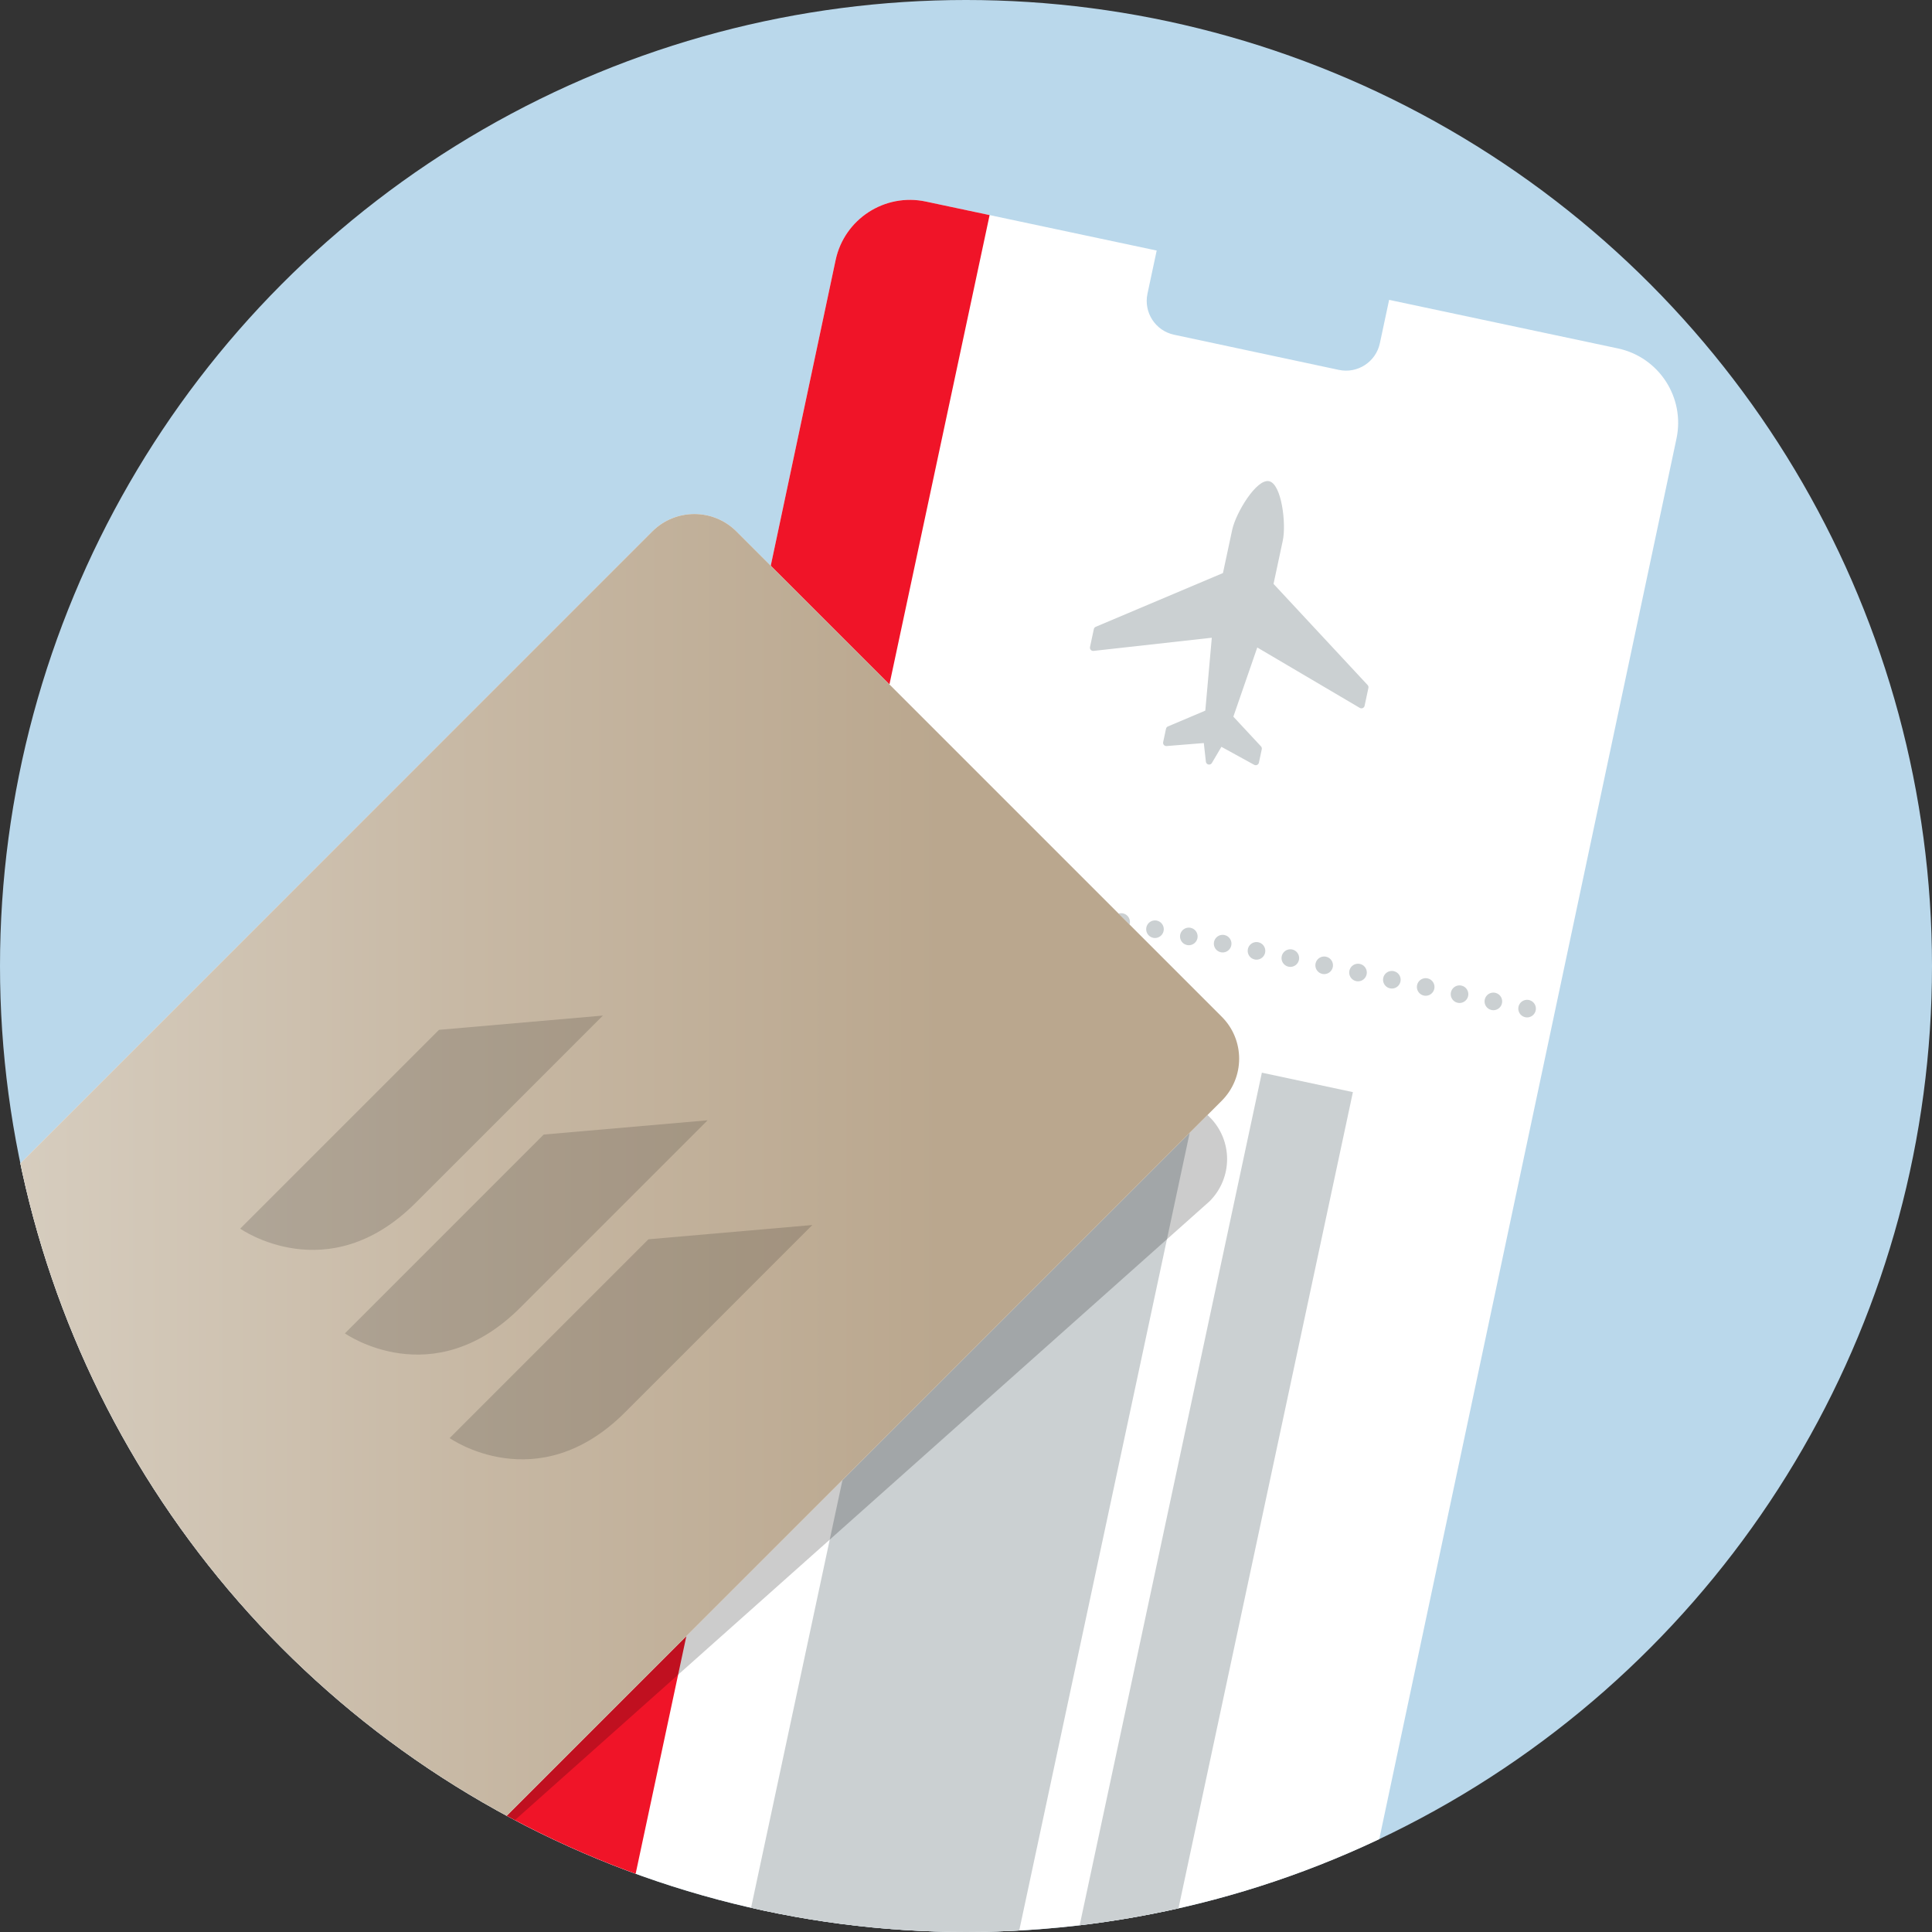 <?xml version="1.0" encoding="utf-8"?>
<!-- Generator: Adobe Illustrator 25.1.0, SVG Export Plug-In . SVG Version: 6.00 Build 0)  -->
<svg version="1.1" id="Layer_1" xmlns="http://www.w3.org/2000/svg" xmlns:xlink="http://www.w3.org/1999/xlink" x="0px" y="0px"
	 viewBox="0 0 110 110" style="enable-background:new 0 0 110 110;" xml:space="preserve">
<rect x="0" y="0" width="110" height="110" fill="#333333" stroke="none"/>
<style type="text/css">
	.st0{clip-path:url(#SVGID_2_);}
	.st1{fill:#BAD8EB;}
	.st2{fill:#FFFFFF;}
	.st3{fill:none;stroke:#CBD0D2;stroke-width:1.002;stroke-linecap:round;stroke-miterlimit:10;}
	.st4{fill:none;stroke:#CBD0D2;stroke-width:1.002;stroke-linecap:round;stroke-miterlimit:10;stroke-dasharray:0,1.97;}
	.st5{fill:#F01428;}
	.st6{fill:#CBD0D2;}
	.st7{opacity:0.2;}
	.st8{fill:url(#SVGID_3_);}
	.st9{opacity:0.5;}
	.st10{opacity:0.3;}
</style>
<g>
	<defs>
		<circle id="SVGID_1_" cx="55" cy="55" r="55"/>
	</defs>
	<clipPath id="SVGID_2_">
		<use xlink:href="#SVGID_1_"  style="overflow:visible;"/>
	</clipPath>
	<g class="st0">
		<circle class="st1" cx="55" cy="55" r="55"/>
	</g>
	<g class="st0">
		<g>
			<path class="st2" d="M79.091,17.073l-0.528,2.473c-0.227,1.063-1.272,1.74-2.335,1.514l-9.382-2.002
				c-1.063-0.227-1.74-1.272-1.514-2.335l0.525-2.458L52.71,11.474c-2.339-0.497-4.638,0.997-5.134,3.336L25.819,117.326
				c-0.496,2.339,0.997,4.638,3.336,5.134l13.024,2.768l0.519-2.434c0.227-1.063,1.272-1.74,2.335-1.514l9.382,2.002
				c1.063,0.227,1.74,1.272,1.514,2.335l-0.514,2.41l13.147,2.795c2.339,0.496,4.638-0.997,5.134-3.336L95.452,24.972
				c0.496-2.339-0.997-4.638-3.336-5.134L79.091,17.073z"/>
			<g>
				<g>
					<line class="st3" x1="46.494" y1="48.793" x2="46.494" y2="48.793"/>
					<line class="st4" x1="48.42" y1="49.205" x2="85.983" y2="57.22"/>
					<line class="st3" x1="86.946" y1="57.426" x2="86.946" y2="57.426"/>
				</g>
			</g>
			<path class="st5" d="M47.576,14.811L25.819,117.326c-0.496,2.339,0.997,4.638,3.336,5.134l3.51,0.746L56.344,12.246l-3.634-0.771
				C50.371,10.978,48.072,12.472,47.576,14.811z"/>
			<path class="st6" d="M72.255,27.397c-0.716-0.153-1.894,1.812-2.098,2.765l-0.527,2.465l-7.243,3.061
				c-0.055,0.023-0.096,0.072-0.109,0.131l-0.217,1.018c-0.012,0.058,0.004,0.119,0.043,0.163s0.098,0.066,0.157,0.06l6.734-0.75
				l-0.37,4.151l-2.128,0.899c-0.055,0.024-0.096,0.072-0.109,0.131l-0.163,0.764c-0.012,0.056,0.003,0.116,0.041,0.16
				c0.04,0.044,0.096,0.067,0.153,0.062l2.121-0.171l0.118,1.063c0.009,0.079,0.067,0.143,0.144,0.159
				c0.049,0.01,0.098,0,0.138-0.026c0.023-0.015,0.044-0.035,0.059-0.06l0.543-0.921l1.865,1.024
				c0.051,0.028,0.112,0.03,0.166,0.007c0.008-0.004,0.015-0.008,0.023-0.013c0.041-0.026,0.07-0.067,0.081-0.116l0.163-0.764
				c0.013-0.059-0.004-0.12-0.044-0.163l-1.574-1.692l1.362-3.939l5.837,3.44c0.051,0.03,0.114,0.033,0.167,0.01
				c0.009-0.004,0.018-0.009,0.027-0.015c0.041-0.026,0.069-0.067,0.079-0.115l0.218-1.019c0.012-0.058-0.004-0.12-0.046-0.164
				l-5.356-5.758l0.527-2.465C73.242,29.824,72.971,27.55,72.255,27.397z"/>
			<g>
				
					<rect x="40.007" y="86.785" transform="matrix(0.209 -0.978 0.978 0.209 -33.288 137.729)" class="st6" width="56.919" height="5.3"/>
				
					<rect x="26.756" y="79.007" transform="matrix(0.209 -0.978 0.978 0.209 -41.008 122.532)" class="st6" width="56.919" height="15.2"/>
			</g>
		</g>
		<g>
			<path class="st7" d="M68.869,68.395l-46.08,41.049c-1.32,1.32-3.468,1.328-4.795,0L-9.63,81.82c-1.328-1.328-1.32-3.475,0-4.795
				l46.08-41.049c1.32-1.32,3.468-1.328,4.795,0l27.632,27.632C70.197,64.927,70.197,67.067,68.869,68.395z"/>
			<g>
				<g>
					<path class="st2" d="M69.556,62.677l-46.766,46.766c-1.32,1.32-3.468,1.328-4.795,0L-9.63,81.82
						c-1.328-1.328-1.32-3.475,0-4.795l46.766-46.766c1.32-1.32,3.468-1.328,4.795,0L69.563,57.89
						C70.883,59.21,70.883,61.35,69.556,62.677z"/>
				</g>
				<g>
					<linearGradient id="SVGID_3_" gradientUnits="userSpaceOnUse" x1="70.552" y1="69.851" x2="-10.623" y2="69.851">
						<stop  offset="0.208" style="stop-color:#BAA78E"/>
						<stop  offset="0.536" style="stop-color:#C7B8A4"/>
						<stop  offset="1" style="stop-color:#DDD6CA"/>
						<stop  offset="1" style="stop-color:#DAD1C4"/>
						<stop  offset="1" style="stop-color:#CCBEAC"/>
						<stop  offset="1" style="stop-color:#C2B19B"/>
						<stop  offset="1" style="stop-color:#BCA991"/>
						<stop  offset="1" style="stop-color:#BAA78E"/>
					</linearGradient>
					<path class="st8" d="M69.556,62.677l-46.766,46.766c-1.32,1.32-3.468,1.328-4.795,0L-9.63,81.82
						c-1.328-1.328-1.32-3.475,0-4.795l46.766-46.766c1.32-1.32,3.468-1.328,4.795,0L69.563,57.89
						C70.883,59.21,70.883,61.35,69.556,62.677z"/>
					<g class="st9">
						<path class="st10" d="M13.676,69.954c0,0,4.987,3.524,9.978-1.46l10.671-10.671l-9.33,0.812L13.676,69.954z"/>
						<path class="st10" d="M19.638,75.916c0,0,4.987,3.524,9.978-1.46l10.671-10.671l-9.33,0.812L19.638,75.916z"/>
						<path class="st10" d="M25.601,81.879c0,0,4.987,3.524,9.978-1.46L46.25,69.748l-9.33,0.812L25.601,81.879z"/>
					</g>
				</g>
			</g>
		</g>
	</g>
</g>
</svg>
